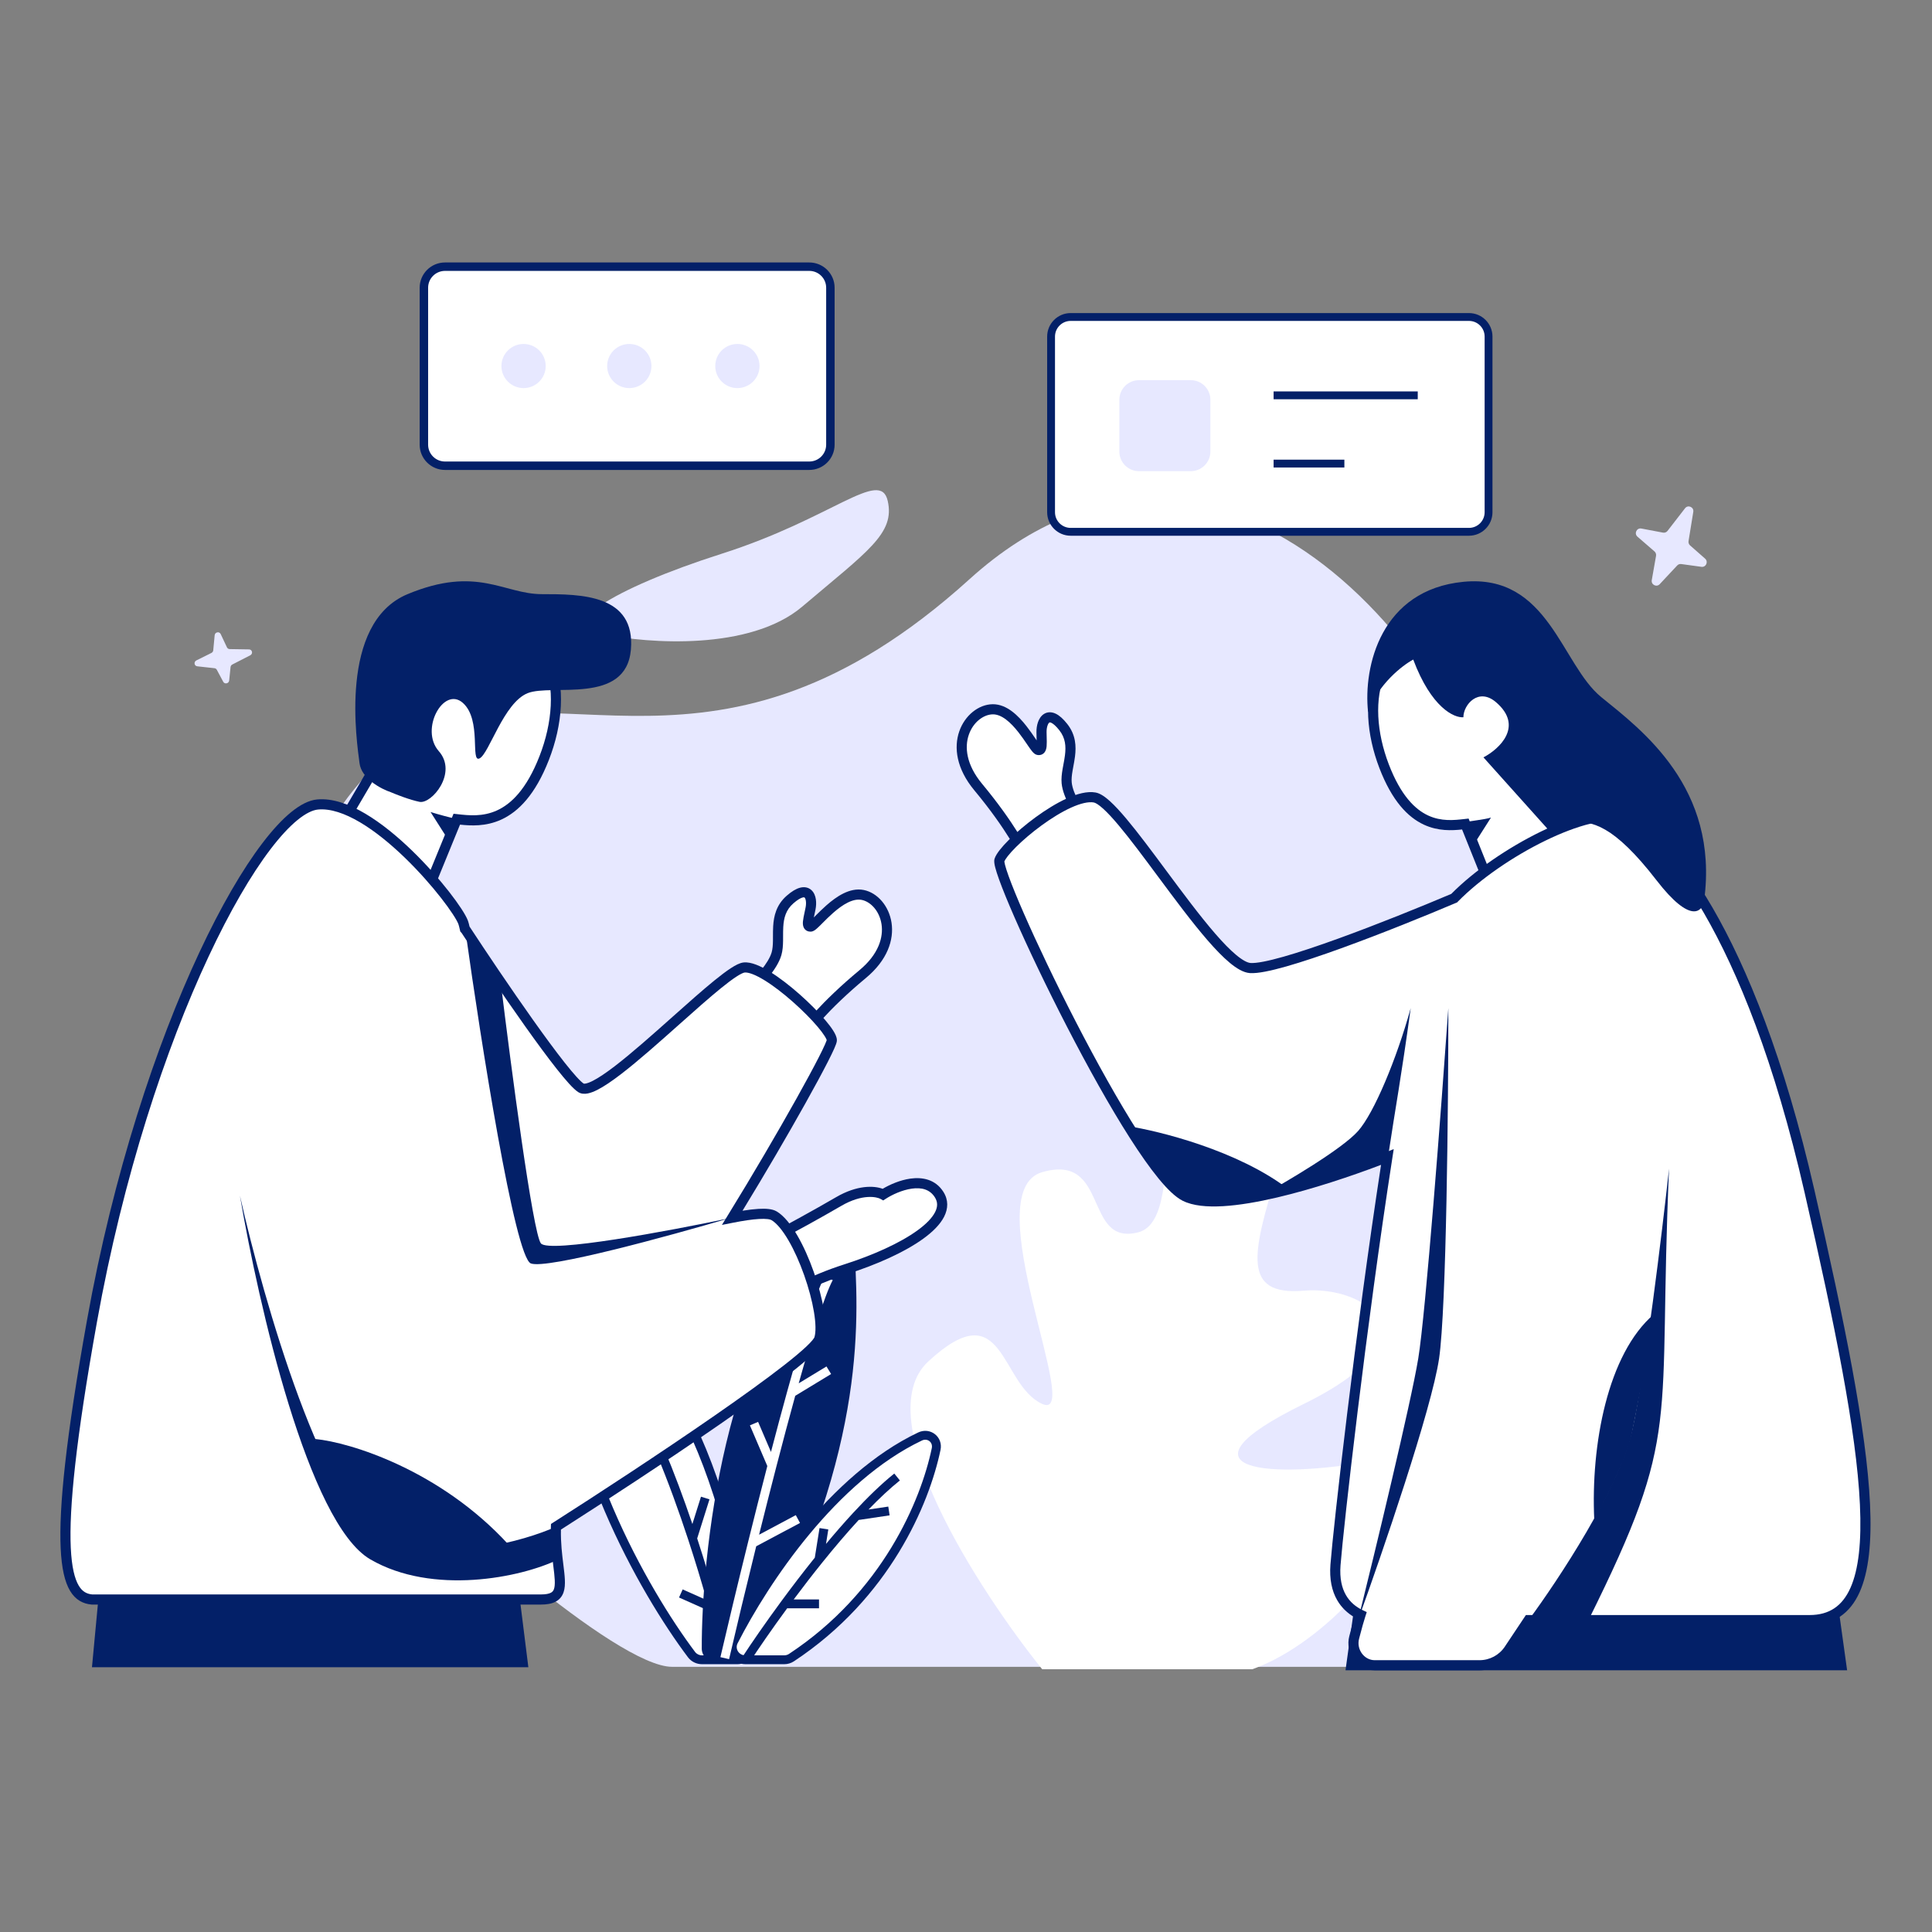 <svg xmlns="http://www.w3.org/2000/svg" width="3000" height="3000" fill="none" viewBox="0 0 3000 3000" id="team-discussion"><rect x="0" y="0" width="3000" height="3000" fill="#808080" stroke="none"/><path fill="#E7E8FF" d="M1245.73 941.931C1164.56 1010.78 1006.39 999.308 937.451 984.964C855.504 974.904 949.158 914.546 1120.86 859.776C1292.56 805.007 1366.7 726.765 1378.41 777.622C1390.11 828.48 1347.19 855.864 1245.73 941.931Z"></path><path fill="#E7E8FF" d="M2333.33 1336.93C2367.51 1645.03 2416.89 1686.87 2618.2 1922.7C2777.86 2109.75 2622.19 2440.4 2522.03 2588.22H1043.59C957.042 2588.22 674.873 2333.86 618.608 2267.93C599.438 2245.47 577.322 2221.7 551.921 2196.57C240.461 1888.47 418.981 1268.46 639.282 1146.74C859.584 1025.02 1110.27 1257.05 1505.3 899.498C1900.32 541.946 2301.67 1051.65 2333.33 1336.93Z"></path><path fill="#fff" d="M1618.33 2592.03H1944.45C2121.34 2528.84 2298.22 2237.66 2135.16 2267.88C1972.09 2298.09 1811.79 2284.36 2024.6 2179.97C2237.42 2075.58 2121.34 1995.92 2024.6 2004.16C1927.87 2012.4 1944.45 1946.47 1983.15 1820.11C2021.84 1693.75 1983.15 1578.37 1875.36 1578.37C1767.57 1578.37 1853.25 1891.53 1767.57 1913.51C1681.89 1935.49 1723.35 1789.89 1618.33 1820.11C1513.3 1850.33 1684.66 2210.19 1618.33 2179.97C1551.99 2149.75 1560.29 2004.16 1441.44 2114.04C1346.37 2201.95 1519.75 2469.33 1618.33 2592.03Z"></path><path fill="#032068" d="M2108.78 2453.39L2089.31 2593.58H2868.18L2848.71 2453.39H2108.78Z"></path><path fill="#fff" d="M1656.32 1215.64C1658.25 1236 1676.07 1263.37 1684.74 1274.51C1659.11 1303.06 1606.29 1357 1600.04 1344.41C1592.23 1328.67 1571.61 1285.54 1518.95 1222.15C1466.29 1158.75 1505.58 1101.81 1541.49 1101.37C1577.4 1100.93 1605.18 1163.25 1612.11 1164.54C1619.03 1165.84 1617.5 1154.84 1617.26 1136.94C1617.02 1119.04 1627.81 1099.63 1651 1128.95C1674.19 1158.28 1653.9 1190.2 1656.32 1215.64Z"></path><path fill="#032068" fill-rule="evenodd" d="M1632.54 1122.41C1635.24 1123.69 1639.37 1126.91 1644.84 1133.82C1654.57 1146.13 1655.4 1158.94 1653.65 1172.77C1653.06 1177.49 1652.22 1181.97 1651.35 1186.62C1650.89 1189.07 1650.43 1191.56 1649.98 1194.16C1648.76 1201.32 1647.79 1208.94 1648.49 1216.39C1649.61 1228.16 1655.16 1241.22 1661.08 1252.25C1665.54 1260.56 1670.47 1268.21 1674.59 1274.01C1662.05 1287.74 1644.96 1305.46 1629.87 1319.05C1621.34 1326.72 1613.82 1332.75 1608.27 1336.07C1607.13 1336.75 1606.19 1337.25 1605.44 1337.6C1596.4 1319.38 1574.89 1277.19 1524.99 1217.12C1500.11 1187.17 1497.75 1159.92 1504.43 1140.73C1511.31 1120.95 1527.62 1109.4 1541.59 1109.23C1548.22 1109.15 1555.02 1111.96 1562 1117.17C1568.96 1122.38 1575.53 1129.55 1581.49 1137.16C1586.48 1143.52 1590.84 1149.9 1594.61 1155.42C1595.34 1156.49 1596.05 1157.52 1596.73 1158.52C1598.78 1161.5 1600.75 1164.3 1602.47 1166.41C1603.33 1167.46 1604.3 1168.56 1605.35 1169.49C1606.16 1170.21 1608.03 1171.77 1610.67 1172.27C1612.47 1172.6 1614.64 1172.66 1616.87 1171.9C1619.19 1171.1 1620.97 1169.63 1622.21 1167.93C1624.39 1164.96 1624.95 1161.27 1625.2 1158.67C1625.56 1154.83 1625.42 1149.54 1625.27 1143.83C1625.21 1141.54 1625.15 1139.19 1625.12 1136.83C1625.07 1133.09 1625.6 1129.45 1626.6 1126.58C1627.64 1123.56 1628.85 1122.3 1629.46 1121.93C1629.47 1121.92 1629.47 1121.92 1629.48 1121.92C1629.62 1121.82 1630.31 1121.35 1632.54 1122.41ZM1603.18 1338.43C1603.18 1338.43 1603.18 1338.43 1603.2 1338.43C1603.18 1338.43 1603.18 1338.43 1603.18 1338.43ZM1611.74 1121.45C1610.05 1126.34 1609.33 1131.83 1609.4 1137.04C1609.45 1140.21 1609.52 1143.02 1609.59 1145.5C1609.63 1146.99 1609.66 1148.36 1609.69 1149.62C1609.68 1149.62 1609.68 1149.62 1609.68 1149.61C1609.04 1148.68 1608.36 1147.69 1607.65 1146.66C1603.89 1141.14 1599.19 1134.27 1593.85 1127.46C1587.51 1119.37 1579.96 1110.98 1571.4 1104.58C1562.85 1098.19 1552.72 1093.38 1541.39 1093.51C1519.45 1093.78 1498.16 1110.93 1489.58 1135.57C1480.8 1160.81 1485.12 1193.73 1512.91 1227.17C1563.28 1287.8 1583.93 1329.56 1592.18 1346.25C1592.47 1346.83 1592.74 1347.38 1593 1347.9C1594.2 1350.32 1596.2 1352.28 1598.86 1353.32C1601.32 1354.29 1603.74 1354.25 1605.63 1353.95C1609.26 1353.39 1613 1351.55 1616.34 1349.55C1623.26 1345.41 1631.71 1338.53 1640.38 1330.73C1657.86 1314.99 1677.68 1294.14 1690.59 1279.76L1694.98 1274.87L1690.94 1269.69C1686.86 1264.43 1680.48 1255.18 1674.93 1244.82C1669.28 1234.29 1664.95 1223.48 1664.14 1214.9C1663.64 1209.62 1664.3 1203.71 1665.47 1196.81C1665.83 1194.71 1666.25 1192.47 1666.68 1190.14C1667.6 1185.21 1668.59 1179.9 1669.24 1174.74C1671.24 1158.91 1670.62 1141.09 1657.16 1124.08C1651.03 1116.32 1645.11 1110.98 1639.28 1108.21C1633.08 1105.27 1626.69 1105.18 1621.22 1108.54C1616.27 1111.59 1613.38 1116.71 1611.74 1121.45ZM1615.79 1157.75C1615.92 1157.86 1615.9 1157.83 1615.77 1157.72C1615.78 1157.73 1615.79 1157.74 1615.79 1157.75Z" clip-rule="evenodd"></path><path fill="#fff" d="M2398.11 1211.15L2443.7 1290.33L2324.47 1401.91L2275.38 1279.54L2274.67 1279.62C2242.99 1283.24 2187.43 1289.58 2149.14 1189.56C2110.57 1088.78 2131.61 970.01 2275.38 973.609C2390.4 976.488 2405.12 1133.17 2398.11 1211.15Z"></path><path fill="#032068" fill-rule="evenodd" d="M2193.45 998.501C2213.52 987.153 2240.31 980.591 2275.18 981.464C2328.01 982.787 2358.43 1019.03 2375.09 1066.8C2391.78 1114.68 2393.73 1172.13 2390.29 1210.45L2390.06 1212.92L2433.78 1288.86L2327.49 1388.32L2280.44 1271.05L2273.78 1271.81C2257.87 1273.63 2238.11 1275.77 2217.68 1266.32C2197.48 1256.99 2175.16 1235.54 2156.48 1186.75C2137.62 1137.46 2133.8 1084.87 2151.08 1045.61C2159.65 1026.13 2173.44 1009.81 2193.45 998.501ZM2136.69 1039.28C2117.15 1083.69 2122.1 1140.88 2141.8 1192.37C2161.41 1243.6 2186.01 1269 2211.09 1280.59C2233.31 1290.86 2254.74 1289.67 2270.31 1288.01L2321.46 1415.49L2453.62 1291.81L2406.15 1209.37C2409.42 1169.72 2407.23 1111.27 2389.93 1061.63C2372.22 1010.85 2337.76 967.31 2275.58 965.754C2238.56 964.827 2208.81 971.763 2185.71 984.821C2162.55 997.916 2146.53 1016.92 2136.69 1039.28Z" clip-rule="evenodd"></path><path fill="#fff" fill-rule="evenodd" d="M2258.05 1394.66C2163.65 1434.72 1983.34 1506.16 1941.32 1503.16C1911.81 1501.05 1856.04 1425.9 1804.3 1356.17C1760.47 1297.1 1719.52 1241.92 1699.87 1238.35C1657.04 1230.56 1559.68 1312.34 1551.89 1335.7C1544.1 1359.07 1762.18 1818.61 1840.07 1857.55C1895.66 1885.34 2056.64 1834.61 2154.32 1796.62C2113.44 2060.12 2078.28 2370.83 2073.73 2430.02C2070.41 2473.17 2089.04 2496.13 2112.67 2507.38C2109.59 2516.84 2107.12 2526.21 2104.53 2536.02C2103.96 2538.16 2103.39 2540.33 2102.81 2542.51C2097.16 2563.72 2112.72 2585.79 2134.66 2585.79H2297.42C2315.82 2585.79 2332.99 2576.6 2343.19 2561.3L2373.59 2515.7H2506H2809.76C2946.07 2515.7 2903.23 2258.67 2809.76 1849.76C2716.3 1440.85 2580 1288.97 2521.58 1269.5C2467.88 1251.6 2328.59 1322.57 2258.05 1394.66Z" clip-rule="evenodd"></path><path fill="#032068" fill-rule="evenodd" d="M1559.55 1337.63C1559.56 1337.77 1559.58 1337.96 1559.61 1338.21C1559.74 1339.29 1560.05 1340.88 1560.6 1343.05C1561.7 1347.35 1563.58 1353.23 1566.23 1360.57C1571.52 1375.21 1579.62 1395.06 1589.88 1418.47C1610.37 1465.28 1639.26 1525.97 1670.83 1587.18C1702.42 1648.41 1736.61 1710 1767.71 1758.63C1783.26 1782.96 1797.95 1803.92 1811.08 1819.92C1824.43 1836.19 1835.46 1846.46 1843.58 1850.52C1855.58 1856.52 1874.34 1858.67 1898.43 1857.25C1922.24 1855.85 1950.14 1851.03 1979.61 1844.11C2038.53 1830.26 2102.83 1808.22 2151.47 1789.29L2164.17 1784.35L2162.08 1797.82C2121.23 2061.2 2086.1 2371.7 2081.56 2430.62C2080 2450.94 2083.64 2465.83 2089.91 2476.75C2096.17 2487.67 2105.41 2495.22 2116.05 2500.29L2122.28 2503.26L2120.14 2509.82C2117.14 2519.03 2114.72 2528.18 2112.13 2538.03L2112.1 2538.12C2111.55 2540.23 2110.98 2542.37 2110.4 2544.54C2105.96 2561.22 2118.35 2577.94 2134.66 2577.94H2297.43C2313.19 2577.94 2327.91 2570.06 2336.65 2556.94L2369.39 2507.84H2809.76C2825.52 2507.84 2838.18 2504.14 2848.36 2497.32C2858.57 2490.49 2866.86 2480.14 2873.24 2465.93C2886.15 2437.19 2890.74 2393.83 2888.08 2336.43C2882.76 2221.89 2848.87 2056.11 2802.1 1851.51C2755.5 1647.62 2698.3 1508.21 2645.73 1417.53C2619.44 1372.19 2594.37 1339.14 2572.44 1316.32C2550.38 1293.36 2531.96 1281.24 2519.1 1276.96C2507.8 1273.19 2490.79 1273.85 2469.52 1279C2448.51 1284.1 2424.4 1293.31 2399.57 1305.4C2349.84 1329.61 2298.18 1364.89 2263.67 1400.15L2262.57 1401.28L2261.12 1401.89C2213.84 1421.96 2145.03 1449.89 2082.72 1472.45C2051.58 1483.72 2021.95 1493.69 1997.41 1500.67C1985.14 1504.15 1974.04 1506.92 1964.6 1508.72C1955.3 1510.5 1947.07 1511.45 1940.76 1511C1930.74 1510.28 1920.06 1503.72 1909.73 1495.16C1899.06 1486.33 1887.38 1474.19 1875.21 1460.18C1850.92 1432.18 1823.9 1395.77 1798.12 1361.03L1797.99 1360.86C1776.03 1331.25 1754.99 1302.91 1737 1281.5C1728 1270.79 1719.94 1262.03 1713.04 1255.78C1705.79 1249.21 1700.99 1246.54 1698.47 1246.08C1690.24 1244.58 1677.99 1247.34 1663.02 1254.14C1648.39 1260.79 1632.44 1270.69 1617.37 1281.69C1602.33 1292.67 1588.4 1304.59 1577.81 1315.11C1572.52 1320.38 1568.14 1325.21 1564.91 1329.34C1561.91 1333.17 1560.25 1335.94 1559.55 1337.63ZM1656.52 1239.83C1672.1 1232.76 1688.09 1228.22 1701.28 1230.61C1708.58 1231.94 1716.27 1237.5 1723.59 1244.13C1731.26 1251.08 1739.86 1260.47 1749.03 1271.39C1767.36 1293.2 1788.67 1321.91 1810.49 1351.33L1810.61 1351.49C1836.54 1386.43 1863.22 1422.38 1887.08 1449.87C1899.02 1463.63 1910.05 1475.03 1919.75 1483.06C1929.79 1491.37 1937.15 1494.99 1941.88 1495.32C1946.09 1495.62 1952.68 1495 1961.65 1493.29C1970.48 1491.6 1981.1 1488.97 1993.12 1485.55C2017.15 1478.72 2046.38 1468.89 2077.37 1457.67C2138.7 1435.47 2206.48 1407.98 2253.55 1388.03C2289.55 1351.6 2342.23 1315.84 2392.69 1291.27C2418.2 1278.85 2443.4 1269.16 2465.82 1263.73C2487.96 1258.36 2508.51 1256.86 2524.07 1262.05C2540.41 1267.49 2560.93 1281.66 2583.78 1305.43C2606.76 1329.35 2632.55 1363.47 2659.33 1409.65C2712.88 1502.01 2770.56 1642.99 2817.42 1848.01C2864.12 2052.32 2898.38 2219.51 2903.78 2335.7C2906.47 2393.68 2902.05 2440.13 2887.58 2472.37C2880.27 2488.64 2870.27 2501.56 2857.1 2510.38C2843.9 2519.22 2828.08 2523.55 2809.76 2523.55H2377.8L2349.73 2565.66C2338.07 2583.15 2318.44 2593.65 2297.43 2593.65H2134.66C2107.08 2593.65 2088.36 2566.22 2095.22 2540.49C2095.8 2538.31 2096.37 2536.16 2096.93 2534.02L2096.96 2533.92C2098.97 2526.31 2100.94 2518.81 2103.22 2511.28C2092.63 2505.15 2083.12 2496.49 2076.28 2484.57C2068.15 2470.41 2064.14 2452.24 2065.89 2429.42C2070.39 2370.97 2104.48 2069.47 2144.49 1808.81C2097.25 1826.7 2038.07 1846.51 1983.21 1859.4C1953.28 1866.44 1924.41 1871.46 1899.35 1872.94C1874.56 1874.4 1852.36 1872.48 1836.56 1864.58C1825.21 1858.91 1812.39 1846.3 1798.93 1829.89C1785.25 1813.21 1770.19 1791.69 1754.47 1767.1C1723.01 1717.89 1688.57 1655.83 1656.87 1594.39C1625.16 1532.92 1596.12 1471.92 1575.48 1424.78C1565.16 1401.22 1556.9 1381.02 1551.45 1365.91C1548.73 1358.37 1546.65 1351.95 1545.37 1346.93C1544.73 1344.43 1544.25 1342.11 1544.01 1340.08C1543.8 1338.36 1543.6 1335.71 1544.43 1333.22C1545.85 1328.97 1548.92 1324.27 1552.54 1319.65C1556.29 1314.86 1561.14 1309.53 1566.73 1303.97C1577.93 1292.83 1592.48 1280.4 1608.1 1269C1623.71 1257.6 1640.61 1247.06 1656.52 1239.83Z" clip-rule="evenodd"></path><path fill="#032068" d="M2234.6 2109.49C2223.1 2187.83 2145.93 2412.94 2108.78 2515.7 2135.14 2409.31 2190.74 2179.13 2202.25 2109.49 2213.75 2039.86 2238.19 1717.8 2248.98 1565.47 2248.98 1714.17 2246.1 2031.15 2234.6 2109.49zM2466.55 2515.7C2613.13 2220.92 2573.81 2220.92 2591.68 1814.71 2580.96 1912.97 2554.5 2131.77 2534.48 2220.92 2514.46 2310.07 2418.88 2454.58 2373.6 2515.7H2466.55zM2108.78 1756.3C2133.71 1728.26 2168.5 1644.66 2190.56 1565.47 2174.99 1678.41 2167.2 1717.35 2155.51 1795.24 2102.55 1826.39 2001.04 1849.76 1956.9 1857.55 1997.14 1835.48 2083.86 1784.34 2108.78 1756.3z"></path><path fill="#032068" d="M1999.74 1845.87C1921.85 1786.67 1801.13 1756.3 1750.5 1748.51 1768.67 1780.96 1814.37 1848.98 1851.75 1861.44 1889.14 1873.91 1965.99 1856.25 1999.74 1845.87zM2124.36 1105.94C2139.94 1062.32 2177.58 1033.24 2194.46 1024.16 2222.5 1098.93 2258.07 1115.03 2272.35 1113.73 2272.35 1094.26 2295.71 1067 2322.97 1090.36 2366.59 1127.75 2328.16 1163.06 2303.5 1176.04L2404.75 1288.97 2439.8 1277.29C2470.96 1273.4 2506.01 1281.19 2572.21 1366.86 2625.17 1435.4 2643.61 1416.19 2646.2 1398.02 2669.57 1222.77 2548.84 1133.2 2486.54 1082.57 2424.23 1031.95 2404.75 890.513 2272.35 903.431 2144.61 915.893 2116.57 1034.54 2124.36 1105.94zM2475.56 2359.92C2470.06 2243.8 2496.17 2102.27 2568.32 2040.58 2561.45 2086.55 2542.21 2185.01 2533.96 2225.65 2525.72 2266.3 2490.45 2333.31 2475.56 2359.92zM2315.18 1269.5C2305.84 1272.62 2282.73 1274.69 2272.35 1277.29L2287.92 1312.34 2315.18 1269.5z"></path><path fill="#fff" d="M1632.11 522.643C1632.11 505.842 1645.73 492.222 1662.54 492.222H2280.98C2297.79 492.222 2311.42 505.842 2311.42 522.643V795.376C2311.42 812.177 2297.79 825.797 2280.98 825.797H1662.54C1645.73 825.797 1632.11 812.177 1632.11 795.376V522.643Z"></path><path fill="#032068" fill-rule="evenodd" d="M1626.02 522.643C1626.02 502.482 1642.37 486.138 1662.55 486.138H2280.98C2301.15 486.138 2317.51 502.482 2317.51 522.643V795.376C2317.51 815.537 2301.15 831.881 2280.98 831.881H1662.55C1642.37 831.881 1626.02 815.537 1626.02 795.376V522.643ZM1662.55 498.306C1649.1 498.306 1638.19 509.202 1638.19 522.643V795.376C1638.19 808.817 1649.1 819.713 1662.55 819.713H2280.98C2294.43 819.713 2305.33 808.817 2305.33 795.376V522.643C2305.33 509.202 2294.43 498.306 2280.98 498.306H1662.55Z" clip-rule="evenodd"></path><path fill="#E7E8FF" d="M1738.12 620.753C1738.12 603.952 1751.75 590.333 1768.56 590.333H1849.05C1865.86 590.333 1879.48 603.952 1879.48 620.753V701.191C1879.48 717.991 1865.86 731.611 1849.05 731.611H1768.56C1751.75 731.611 1738.12 717.991 1738.12 701.191V620.753Z"></path><path fill="#032068" fill-rule="evenodd" d="M2201.47 619.964H1977.65V607.796H2201.47V619.964ZM2087.53 725.923H1977.65V713.755H2087.53V725.923Z" clip-rule="evenodd"></path><path fill="#fff" d="M658.215 446.797C658.215 428.739 672.904 414.1 691.023 414.1H1256.62C1274.74 414.1 1289.43 428.739 1289.43 446.797V690.492C1289.43 708.551 1274.74 723.19 1256.62 723.19H691.023C672.904 723.19 658.215 708.551 658.215 690.492V446.797Z"></path><path fill="#032068" fill-rule="evenodd" d="M651.653 446.797C651.653 425.127 669.28 407.56 691.023 407.56H1256.62C1278.37 407.56 1295.99 425.127 1295.99 446.798V690.492C1295.99 712.162 1278.37 729.73 1256.62 729.73H691.023C669.28 729.73 651.653 712.162 651.653 690.492V446.797ZM691.023 420.639C676.528 420.639 664.777 432.351 664.777 446.797V690.492C664.777 704.939 676.528 716.65 691.023 716.65H1256.62C1271.12 716.65 1282.87 704.939 1282.87 690.492V446.798C1282.87 432.351 1271.12 420.639 1256.62 420.639H691.023Z" clip-rule="evenodd"></path><path fill="#E7E8FF" d="M847.379 568.368C847.379 587.293 831.986 602.634 812.997 602.634 794.009 602.634 778.616 587.293 778.616 568.368 778.616 549.444 794.009 534.103 812.997 534.103 831.986 534.103 847.379 549.444 847.379 568.368zM1011.56 568.364C1011.56 587.288 996.172 602.63 977.183 602.63 958.195 602.63 942.802 587.288 942.802 568.364 942.802 549.439 958.195 534.098 977.183 534.098 996.172 534.098 1011.56 549.439 1011.56 568.364zM1179.41 568.364C1179.41 587.288 1164.01 602.63 1145.02 602.63 1126.04 602.63 1110.64 587.288 1110.64 568.364 1110.64 549.439 1126.04 534.098 1145.02 534.098 1164.01 534.098 1179.41 549.439 1179.41 568.364z"></path><path fill="#fff" d="M879.011 2036.87C870.217 2244.29 1000.09 2471.36 1073.81 2569.28C1077.66 2574.39 1083.69 2577.29 1090.11 2577.29H1144.92C1157.35 2577.29 1166.98 2566.29 1165.35 2554.03C1116.52 2188.15 981.182 2051.45 901.931 2020.74C890.681 2016.38 879.52 2024.87 879.011 2036.87Z"></path><path fill="#032068" fill-rule="evenodd" d="M899.422 2027.15C893.309 2024.78 886.263 2029.08 885.92 2037.16C881.583 2139.45 911.456 2247 951.831 2341.44C992.181 2435.83 1042.79 2516.6 1079.34 2565.15C1081.84 2568.47 1085.79 2570.41 1090.11 2570.41H1144.92C1153.15 2570.41 1159.58 2563.1 1158.49 2554.93C1109.79 2190.01 975.164 2056.5 899.422 2027.15ZM872.102 2036.58C872.777 2020.66 888.054 2007.98 904.441 2014.33C987.199 2046.4 1123.24 2186.29 1172.2 2553.12C1174.38 2569.48 1161.56 2584.17 1144.92 2584.17H1090.11C1081.6 2584.17 1073.48 2580.31 1068.27 2573.4C1031.11 2524.04 979.922 2442.31 939.104 2346.83C898.312 2251.41 867.645 2141.71 872.102 2036.58Z" clip-rule="evenodd"></path><path fill="#032068" d="M1293.95 1913.19C1123.36 2064.9 1089.2 2420.42 1089.7 2560.02C1089.74 2571.16 1098.92 2579.8 1110.12 2579.8H1160.86C1168.54 2579.8 1175.68 2575.44 1179.23 2568.67C1349.97 2243.01 1332.4 2040.8 1326.22 1928.06C1325.31 1911.49 1306.38 1902.14 1293.95 1913.19Z"></path><path fill="#fff" d="M1428.65 2230.58C1294.15 2294.53 1188.16 2452.58 1139.19 2548.59C1132.39 2561.93 1142.35 2577.29 1157.39 2577.29H1217.71C1221.71 2577.29 1225.66 2576.13 1228.99 2573.93C1375.54 2477.18 1436.25 2333.42 1453.66 2250.05C1456.75 2235.28 1442.32 2224.08 1428.65 2230.58Z"></path><path fill="#032068" fill-rule="evenodd" d="M1446.89 2248.65C1448.81 2239.49 1440.17 2232.73 1431.63 2236.79C1365.64 2268.16 1306.28 2322.83 1257.18 2381.95C1208.12 2441 1169.65 2504.07 1145.36 2551.71C1141.02 2560.22 1147.23 2570.41 1157.39 2570.41H1217.71C1220.38 2570.41 1222.99 2569.63 1225.17 2568.19L1228.99 2573.93L1225.17 2568.19C1369.81 2472.71 1429.74 2330.75 1446.89 2248.65ZM1425.66 2224.37C1444.48 2215.43 1464.69 2231.08 1460.43 2251.45C1442.76 2336.09 1381.26 2481.66 1232.82 2579.66C1228.33 2582.62 1223.04 2584.17 1217.71 2584.17H1157.39C1137.47 2584.17 1123.76 2563.64 1133.03 2545.48C1157.7 2497.1 1196.71 2433.14 1246.51 2373.18C1296.27 2313.28 1357.15 2256.95 1425.66 2224.37Z" clip-rule="evenodd"></path><path fill="#032068" fill-rule="evenodd" d="M951.704 2101.01C979.995 2139.21 1006.65 2191.51 1030.54 2248.1C1046.73 2286.43 1061.71 2326.88 1075.13 2366.49L1088.49 2324.06L1101.68 2328.17L1082.58 2388.87C1094.85 2426.38 1105.63 2462.65 1114.61 2495.09C1122.91 2525.06 1129.67 2551.78 1134.64 2573.23L1121.17 2576.32C1116.41 2555.83 1109.99 2530.4 1102.14 2501.87L1054.39 2480.59L1060.04 2468.03L1097.33 2484.65C1089.07 2455.5 1079.47 2423.73 1068.75 2391.05C1054.12 2346.46 1037.41 2300.23 1019.17 2256.71L954.731 2242.41L957.74 2228.98L1012.53 2241.14C990.213 2189.79 965.9 2143.37 940.57 2109.17L951.704 2101.01Z" clip-rule="evenodd"></path><path fill="#fff" fill-rule="evenodd" d="M1240.22 2148.01C1250.22 2112.34 1259.74 2080.05 1268.3 2053.4C1278.24 2022.45 1286.73 1999.6 1293.06 1987.75L1280.84 1981.3C1273.86 1994.38 1265.03 2018.36 1255.13 2049.21C1245.16 2080.24 1233.94 2118.71 1222.22 2161.14C1214.03 2190.73 1205.6 2222.28 1197.16 2254.58L1177.18 2207.89L1164.46 2213.27L1191.48 2276.43C1181.28 2315.85 1171.15 2356.01 1161.55 2394.8C1144.92 2461.96 1129.85 2525.06 1118.64 2573.23L1132.12 2576.33C1143.15 2528.93 1157.92 2467.05 1174.24 2401.07L1242.25 2364.84L1235.72 2352.71L1178.7 2383.08C1187.36 2348.29 1196.38 2312.64 1205.45 2277.6C1215.32 2239.5 1225.25 2202.14 1234.83 2167.41L1290.55 2133.57L1283.35 2121.82L1240.22 2148.01Z" clip-rule="evenodd"></path><path fill="#032068" fill-rule="evenodd" d="M1348.64 2343.99C1365.44 2326.61 1381.87 2311.19 1397.32 2298.83L1388.64 2288.11C1368.32 2304.38 1346.62 2325.53 1324.84 2349.09C1310.73 2364.35 1296.54 2380.67 1282.62 2397.4L1286.2 2374.92L1272.55 2372.76L1265.22 2418.69C1246.88 2441.5 1229.27 2464.59 1213.21 2486.41C1188.13 2520.48 1166.81 2551.49 1152.4 2573.54L1164 2581.04C1177.86 2559.82 1198.26 2530.12 1222.3 2497.35H1271.76V2483.59H1232.47C1246.53 2464.75 1261.59 2445.19 1277.16 2425.87C1295.5 2403.09 1314.52 2380.68 1333.37 2360.19L1381.38 2353.02L1379.33 2339.41L1348.64 2343.99Z" clip-rule="evenodd"></path><path fill="#E7E8FF" d="M2616.54 789.209L2589.32 824.389C2587.67 826.53 2584.96 827.56 2582.32 827.06L2548.68 820.698C2541.44 819.329 2537.07 828.51 2542.66 833.352L2569.1 856.27C2571.03 857.943 2571.94 860.52 2571.5 863.049L2564.86 900.839C2563.62 907.943 2572.28 912.34 2577.19 907.093L2604.35 878.052C2605.95 876.347 2608.26 875.523 2610.56 875.839L2641.99 880.159C2649.07 881.132 2653.08 872.227 2647.7 867.485L2624.32 846.899C2622.45 845.245 2621.55 842.731 2621.95 840.25L2629.32 794.855C2630.53 787.431 2621.13 783.279 2616.54 789.209zM386.699 1008.39L356.626 1007.9C354.796 1007.87 353.166 1006.83 352.401 1005.2L342.669 984.535C340.575 980.089 333.804 981.432 333.336 986.387L331.122 1009.84C330.96 1011.55 329.9 1013.08 328.334 1013.86L304.922 1025.49C300.521 1027.68 301.51 1034.11 306.329 1034.64L332.999 1037.58C334.565 1037.75 335.928 1038.66 336.66 1040.03L346.647 1058.68C348.897 1062.89 355.376 1061.46 355.868 1056.66L358.005 1035.79C358.176 1034.12 359.208 1032.62 360.732 1031.84L388.619 1017.54C393.18 1015.21 391.768 1008.48 386.699 1008.39z"></path><path fill="#032068" d="M820.428 2588.86L804.851 2464.24H154.493L142.81 2588.86H820.428Z"></path><path fill="#fff" d="M1302.28 1865.74C1267.47 1886.04 1222.5 1910.45 1204.36 1920.12L1182.6 2039.75C1195.9 2026.46 1240.63 1994.08 1313.16 1970.87C1403.82 1941.87 1483.61 1894.74 1458.22 1854.86C1437.91 1822.96 1391.74 1841.57 1371.18 1854.86C1362.72 1850.03 1337.1 1845.44 1302.28 1865.74Z"></path><path fill="#032068" fill-rule="evenodd" d="M1415.88 1845.7C1400.71 1847.82 1385.11 1855.21 1375.45 1861.46L1371.44 1864.06L1367.29 1861.69C1361.88 1858.6 1339.31 1853.24 1306.24 1872.53C1273.29 1891.74 1231.32 1914.6 1211.42 1925.26L1194.18 2020.01C1216.68 2003.61 1256.08 1980.88 1310.77 1963.39C1355.73 1949.01 1397.45 1930.28 1424.59 1910.59C1438.23 1900.69 1447.5 1891.04 1452.01 1882.17C1456.27 1873.79 1456.23 1866.37 1451.59 1859.08C1443.75 1846.76 1430.91 1843.6 1415.88 1845.7ZM1413.71 1830.13C1431.98 1827.58 1452.39 1831.07 1464.85 1850.64C1472.91 1863.3 1472.41 1876.72 1466.02 1889.3C1459.87 1901.39 1448.29 1912.81 1433.82 1923.31C1404.76 1944.4 1361.26 1963.74 1315.55 1978.36C1243.96 2001.26 1200.4 2033.07 1188.16 2045.31L1170.37 2063.09L1197.31 1914.97L1200.67 1913.19C1218.76 1903.54 1263.63 1879.18 1298.32 1858.95C1330.81 1840 1357.09 1840.92 1370.61 1845.98C1381.59 1839.47 1397.5 1832.4 1413.71 1830.13Z" clip-rule="evenodd"></path><path fill="#fff" d="M1205.77 1480.93C1200.14 1500.59 1177.59 1524.23 1167.03 1533.59C1186.99 1566.35 1229.02 1629.07 1237.47 1617.83C1248.04 1603.79 1276.21 1565.18 1339.61 1512.53C1403.01 1459.87 1374.83 1396.69 1339.61 1389.67C1304.39 1382.65 1265.65 1438.81 1258.6 1438.81C1251.56 1438.81 1255.08 1428.28 1258.6 1410.73C1262.13 1393.18 1255.08 1372.11 1226.9 1396.69C1198.73 1421.26 1212.82 1456.36 1205.77 1480.93Z"></path><path fill="#032068" fill-rule="evenodd" d="M1246.25 1393.64C1243.36 1394.41 1238.71 1396.82 1232.07 1402.61C1220.24 1412.92 1217.08 1425.36 1216.26 1439.27C1215.98 1444.03 1215.98 1448.59 1215.98 1453.31C1215.98 1455.8 1215.98 1458.34 1215.94 1460.98C1215.83 1468.24 1215.39 1475.91 1213.32 1483.1C1210.06 1494.47 1202.21 1506.28 1194.37 1516.04C1188.47 1523.4 1182.21 1530.01 1177.1 1534.96C1186.91 1550.75 1200.46 1571.3 1212.8 1587.43C1219.77 1596.54 1226.07 1603.85 1230.91 1608.13C1231.9 1609.01 1232.73 1609.67 1233.41 1610.16C1245.64 1593.9 1274.52 1556.37 1334.59 1506.48C1364.55 1481.6 1371.87 1455.25 1368.83 1435.16C1365.69 1414.45 1351.78 1400.1 1338.08 1397.37C1331.58 1396.08 1324.37 1397.59 1316.56 1401.43C1308.75 1405.27 1300.99 1411.13 1293.73 1417.51C1287.66 1422.85 1282.2 1428.32 1277.48 1433.06C1276.57 1433.97 1275.68 1434.86 1274.83 1435.71C1272.26 1438.27 1269.82 1440.65 1267.73 1442.41C1266.7 1443.29 1265.54 1444.19 1264.34 1444.91C1263.41 1445.47 1261.29 1446.67 1258.6 1446.67C1256.77 1446.67 1254.63 1446.33 1252.57 1445.17C1250.44 1443.96 1248.96 1442.19 1248.05 1440.29C1246.46 1436.97 1246.58 1433.24 1246.82 1430.64C1247.17 1426.79 1248.27 1421.62 1249.47 1416.03C1249.94 1413.8 1250.44 1411.49 1250.9 1409.18C1251.63 1405.52 1251.77 1401.84 1251.33 1398.83C1250.86 1395.68 1249.9 1394.21 1249.37 1393.73C1249.36 1393.73 1249.36 1393.73 1249.35 1393.72C1249.23 1393.6 1248.64 1393.01 1246.25 1393.64ZM1235.48 1611.38C1235.48 1611.38 1235.48 1611.38 1235.46 1611.38C1235.48 1611.38 1235.48 1611.38 1235.48 1611.38ZM1266.87 1396.51C1267.63 1401.63 1267.33 1407.16 1266.31 1412.27C1265.68 1415.38 1265.1 1418.12 1264.58 1420.56C1264.27 1422.01 1263.98 1423.35 1263.72 1424.59C1263.73 1424.59 1263.73 1424.58 1263.73 1424.58C1264.53 1423.78 1265.38 1422.93 1266.26 1422.04C1270.98 1417.31 1276.85 1411.42 1283.35 1405.7C1291.07 1398.92 1300.03 1392.05 1309.62 1387.33C1319.2 1382.62 1330.04 1379.75 1341.15 1381.96C1362.67 1386.25 1380.46 1407.01 1384.37 1432.81C1388.37 1459.23 1378.08 1490.79 1344.63 1518.57C1284 1568.93 1256.03 1606.19 1244.85 1621.09C1244.47 1621.61 1244.1 1622.1 1243.75 1622.56C1242.12 1624.72 1239.8 1626.27 1236.99 1626.81C1234.4 1627.31 1232.03 1626.83 1230.22 1626.19C1226.75 1624.97 1223.42 1622.48 1220.5 1619.9C1214.46 1614.56 1207.41 1606.25 1200.32 1596.98C1186.03 1578.31 1170.37 1554.18 1160.32 1537.68L1156.9 1532.06L1161.82 1527.71C1166.8 1523.29 1174.76 1515.36 1182.12 1506.2C1189.6 1496.89 1195.84 1487.06 1198.22 1478.77C1199.68 1473.67 1200.12 1467.74 1200.23 1460.74C1200.26 1458.61 1200.26 1456.33 1200.26 1453.96C1200.26 1448.95 1200.26 1443.54 1200.57 1438.35C1201.51 1422.42 1205.39 1405.02 1221.74 1390.76C1229.19 1384.27 1235.99 1380.1 1242.23 1378.45C1248.86 1376.7 1255.16 1377.78 1259.92 1382.09C1264.23 1386 1266.13 1391.55 1266.87 1396.51ZM1256.23 1431.45C1256.09 1431.54 1256.1 1431.51 1256.26 1431.43C1256.25 1431.44 1256.24 1431.45 1256.23 1431.45Z" clip-rule="evenodd"></path><path fill="#fff" d="M577.356 1199.92L528.352 1283.42L656.518 1401.08L709.292 1272.03L710.054 1272.12C744.115 1275.94 803.84 1282.63 844.997 1177.15C886.462 1070.87 863.845 945.622 709.292 949.418C585.649 952.454 569.817 1117.68 577.356 1199.92Z"></path><path fill="#032068" fill-rule="evenodd" d="M797.718 975.326C776.01 963.288 747.077 956.35 709.485 957.273C652.257 958.678 619.447 997.206 601.535 1047.6C583.571 1098.14 581.475 1158.77 585.181 1199.2L585.412 1201.72L538.341 1281.92L653.517 1387.66L704.266 1263.56L710.929 1264.31C728.024 1266.23 749.464 1268.51 771.619 1258.46C793.528 1248.53 817.587 1225.78 837.677 1174.29C857.973 1122.27 862.099 1066.73 843.482 1025.22C834.241 1004.62 819.355 987.325 797.718 975.326ZM857.821 1018.79C878.785 1065.53 873.486 1125.75 852.317 1180C831.251 1233.99 804.869 1260.64 778.11 1272.78C754.157 1283.64 731.068 1282.26 714.321 1280.49L659.518 1414.5L518.362 1284.92L569.309 1198.11C565.787 1156.31 568.128 1094.66 586.727 1042.34C605.757 988.799 642.684 943.193 709.099 941.562C748.783 940.588 780.634 947.882 805.34 961.582C830.115 975.322 847.271 995.269 857.821 1018.79Z" clip-rule="evenodd"></path><path fill="#fff" fill-rule="evenodd" d="M142.812 2483.71C99.974 2479.82 76.962 2418.32 142.812 2051.44C224.593 1595.8 407.628 1256.99 493.304 1249.2C578.98 1241.41 707.494 1401.08 719.177 1432.23C719.886 1434.12 720.809 1437.66 721.924 1442.64C722.305 1443.06 722.688 1443.49 723.07 1443.92C772.399 1519.21 877.287 1673.68 902.211 1689.26C919.905 1700.32 987.843 1639.78 1049.67 1584.69C1096.7 1542.78 1140.2 1504.02 1155.34 1502.33C1190.39 1498.44 1291.65 1595.8 1291.65 1615.27C1291.65 1626.38 1214.35 1765.46 1137.1 1890.86C1168.96 1884.59 1193.01 1882.43 1202.08 1887.87C1241.02 1911.24 1283.86 2039.75 1272.18 2078.7C1262.83 2109.85 995.677 2286.4 863.268 2370.77C862.427 2393.92 864.914 2413.93 866.962 2430.4C871.231 2464.74 873.589 2483.71 839.902 2483.71H142.812Z" clip-rule="evenodd"></path><path fill="#032068" fill-rule="evenodd" d="M716.206 1410.8C721.057 1418.21 724.752 1424.72 726.535 1429.47C727.332 1431.6 728.203 1434.89 729.133 1438.91L729.319 1439.12L729.643 1439.61C754.273 1477.2 792.769 1534.56 828.198 1584.43C845.919 1609.38 862.819 1632.37 876.807 1650.07C883.805 1658.92 890.011 1666.37 895.185 1672.04C900.533 1677.9 904.265 1681.28 906.376 1682.6C906.195 1682.49 906.867 1683.01 909.61 1682.49C912.263 1681.98 915.869 1680.66 920.468 1678.33C929.631 1673.68 941.254 1665.78 954.61 1655.55C981.254 1635.12 1013.46 1606.43 1044.44 1578.82L1044.55 1578.72C1067.99 1557.84 1090.73 1537.58 1109.51 1522.32C1118.92 1514.69 1127.49 1508.18 1134.77 1503.43C1138.41 1501.06 1141.85 1499.05 1145 1497.54C1148.06 1496.09 1151.31 1494.87 1154.48 1494.52C1160.66 1493.84 1167.45 1495.41 1174.06 1497.92C1180.8 1500.49 1188.09 1504.31 1195.55 1508.91C1210.48 1518.11 1226.79 1530.83 1241.85 1544.15C1256.91 1557.49 1270.94 1571.63 1281.26 1583.77C1286.41 1589.83 1290.77 1595.53 1293.88 1600.49C1295.44 1602.96 1296.77 1605.4 1297.74 1607.7C1298.66 1609.89 1299.5 1612.53 1299.5 1615.27C1299.5 1617.48 1298.72 1619.86 1298.17 1621.43C1297.49 1623.36 1296.53 1625.7 1295.36 1628.34C1293.01 1633.64 1289.61 1640.62 1285.36 1648.95C1276.84 1665.64 1264.72 1688.08 1250.2 1714.04C1223.47 1761.86 1188.54 1821.8 1152.97 1880.02C1162.1 1878.56 1170.42 1877.55 1177.69 1877.13C1183.51 1876.8 1188.85 1876.82 1193.48 1877.36C1198 1877.88 1202.48 1878.95 1206.12 1881.14C1217.63 1888.04 1228.44 1901.92 1237.89 1918.11C1247.51 1934.58 1256.34 1954.52 1263.52 1974.82C1270.7 1995.13 1276.31 2016.03 1279.38 2034.45C1282.39 2052.51 1283.18 2069.38 1279.7 2080.96C1278.64 2084.49 1276.18 2088.02 1273.55 2091.19C1270.76 2094.57 1267.09 2098.35 1262.74 2102.45C1254.03 2110.67 1242.09 2120.62 1227.8 2131.8C1199.2 2154.19 1160.64 2181.92 1118.35 2211.24C1035.21 2268.86 937.247 2332.89 871.007 2375.16C870.599 2395.88 872.837 2413.96 874.76 2429.43L874.789 2429.67C875.833 2438.07 876.813 2445.95 877.122 2452.87C877.431 2459.79 877.124 2466.56 875.101 2472.47C872.959 2478.74 868.954 2483.86 862.569 2487.18C856.525 2490.33 848.913 2491.57 839.902 2491.57H142.456L142.101 2491.54C129.128 2490.36 117.284 2484.55 108.723 2470.13C100.574 2456.41 95.662 2435.32 94.205 2404.06C91.283 2341.36 102.152 2233.49 135.078 2050.05C176.08 1821.61 242.48 1622.34 309.479 1479.05C342.966 1407.43 376.707 1349.57 407.647 1309C423.11 1288.72 438.029 1272.55 452.034 1261.13C465.902 1249.82 479.61 1242.55 492.593 1241.37C516.441 1239.21 542.277 1248.69 567.099 1263.37C592.094 1278.15 617.048 1298.8 639.451 1320.46C661.883 1342.16 681.961 1365.07 697.195 1384.56C704.812 1394.3 711.26 1403.25 716.206 1410.8ZM559.098 1276.89C535.362 1262.86 513.006 1255.3 494.016 1257.02C485.579 1257.79 474.826 1262.82 461.966 1273.31C449.243 1283.68 435.167 1298.82 420.144 1318.52C390.114 1357.91 356.92 1414.69 323.716 1485.7C257.333 1627.67 191.325 1825.63 150.546 2052.83C117.622 2236.26 107.072 2342.58 109.903 2403.33C111.323 2433.79 116.08 2451.74 122.236 2462.11C127.903 2471.65 134.887 2475.03 143.185 2475.85H839.902C847.735 2475.85 852.461 2474.72 855.316 2473.24C857.83 2471.93 859.285 2470.16 860.23 2467.39C861.296 2464.28 861.703 2459.86 861.422 2453.57C861.144 2447.34 860.243 2440.05 859.164 2431.37L859.147 2431.23C857.103 2414.79 854.551 2394.27 855.416 2370.49L855.566 2366.37L859.046 2364.15C925.199 2321.99 1025 2256.82 1109.39 2198.32C1151.61 2169.06 1189.87 2141.54 1218.12 2119.43C1232.26 2108.36 1243.76 2098.75 1251.96 2091.01C1256.07 2087.14 1259.23 2083.85 1261.44 2081.18C1262.55 2079.84 1263.35 2078.74 1263.9 2077.86C1264.17 2077.43 1264.36 2077.09 1264.48 2076.83C1264.54 2076.7 1264.59 2076.61 1264.61 2076.54C1264.64 2076.47 1264.65 2076.44 1264.65 2076.44C1267.02 2068.54 1266.83 2054.74 1263.88 2037.03C1260.99 2019.67 1255.64 1999.67 1248.7 1980.06C1241.77 1960.45 1233.32 1941.45 1224.32 1926.03C1215.15 1910.34 1206 1899.39 1198.04 1894.61C1197.15 1894.08 1195.21 1893.38 1191.68 1892.97C1188.26 1892.58 1183.89 1892.52 1178.59 1892.82C1167.99 1893.43 1154.41 1895.46 1138.62 1898.57L1120.99 1902.04L1130.41 1886.74C1168.98 1824.13 1207.56 1758.11 1236.49 1706.37C1250.95 1680.49 1262.97 1658.24 1271.36 1641.81C1275.57 1633.58 1278.81 1626.89 1280.99 1621.97C1282.08 1619.5 1282.86 1617.59 1283.35 1616.2C1283.54 1615.68 1283.65 1615.31 1283.72 1615.07C1283.65 1614.82 1283.52 1614.41 1283.26 1613.8C1282.73 1612.54 1281.85 1610.89 1280.57 1608.84C1278.01 1604.77 1274.18 1599.7 1269.29 1593.95C1259.54 1582.48 1246.06 1568.87 1231.43 1555.92C1216.79 1542.96 1201.22 1530.86 1187.31 1522.29C1180.35 1518 1173.98 1514.71 1168.47 1512.61C1162.83 1510.47 1158.79 1509.86 1156.21 1510.14C1155.59 1510.21 1154.17 1510.58 1151.77 1511.73C1149.46 1512.83 1146.65 1514.45 1143.35 1516.6C1136.74 1520.9 1128.66 1527.02 1119.42 1534.52C1100.94 1549.53 1078.46 1569.56 1054.9 1590.55L1054.73 1590.71C1023.94 1618.14 991.326 1647.2 964.171 1668.02C950.603 1678.42 938.059 1687.03 927.575 1692.34C922.351 1694.99 917.263 1697.02 912.572 1697.92C907.972 1698.8 902.65 1698.8 898.046 1695.93C893.926 1693.35 888.928 1688.5 883.577 1682.63C878.051 1676.58 871.588 1668.81 864.478 1659.82C850.247 1641.81 833.169 1618.57 815.386 1593.53C779.964 1543.67 741.535 1486.43 716.823 1448.72C716.578 1448.45 716.332 1448.17 716.087 1447.9L714.706 1446.37L714.256 1444.36C713.13 1439.33 712.31 1436.3 711.82 1434.99C710.682 1431.96 707.805 1426.66 703.057 1419.41C698.404 1412.3 692.226 1403.72 684.813 1394.24C669.987 1375.27 650.391 1352.91 628.526 1331.76C606.63 1310.59 582.661 1290.83 559.098 1276.89Z" clip-rule="evenodd"></path><path fill="#032068" d="M598.45 2390.25C691.915 2427.63 813.938 2392.84 863.267 2370.77L867.161 2421.4C808.746 2449.96 671.664 2477.48 575.084 2421.4 478.504 2365.32 401.136 2024.18 372.577 1856.72 408.925 2018.98 504.985 2352.86 598.45 2390.25zM558.274 1185.1C561.257 1209.1 591.834 1225.1 606.75 1230.1 615.45 1233.85 636.581 1242.1 651.497 1245.1 670.142 1248.85 711.16 1200.1 681.328 1166.35 651.497 1132.6 688.786 1065.1 718.618 1091.35 748.449 1117.6 729.804 1185.1 744.72 1177.6 759.636 1170.1 782.009 1091.35 819.298 1076.35 856.588 1061.35 972.184 1095.1 979.642 1008.85 987.1 922.601 901.335 922.601 841.672 922.601 782.009 922.601 740.991 877.601 632.852 922.601 524.713 967.601 554.545 1155.1 558.274 1185.1z"></path><path fill="#032068" d="M789.274 2398.04C683.347 2282.76 543.929 2239.67 489.408 2234.47 501.091 2279.91 555.612 2380.12 602.344 2394.14 676.337 2421.4 754.224 2405.82 789.274 2398.04zM839.9 1930.71C827.438 1915.13 793.168 1654.21 777.59 1525.7L723.069 1447.81C746.436 1615.27 799.399 1952.52 824.323 1961.87 849.247 1971.21 1039.81 1919.03 1131.98 1891.77 1039.81 1911.24 852.362 1946.29 839.9 1930.71zM668.548 1260.88C677.895 1264 701.001 1269.97 711.386 1272.57L695.809 1303.72 668.548 1260.88z"></path></svg>